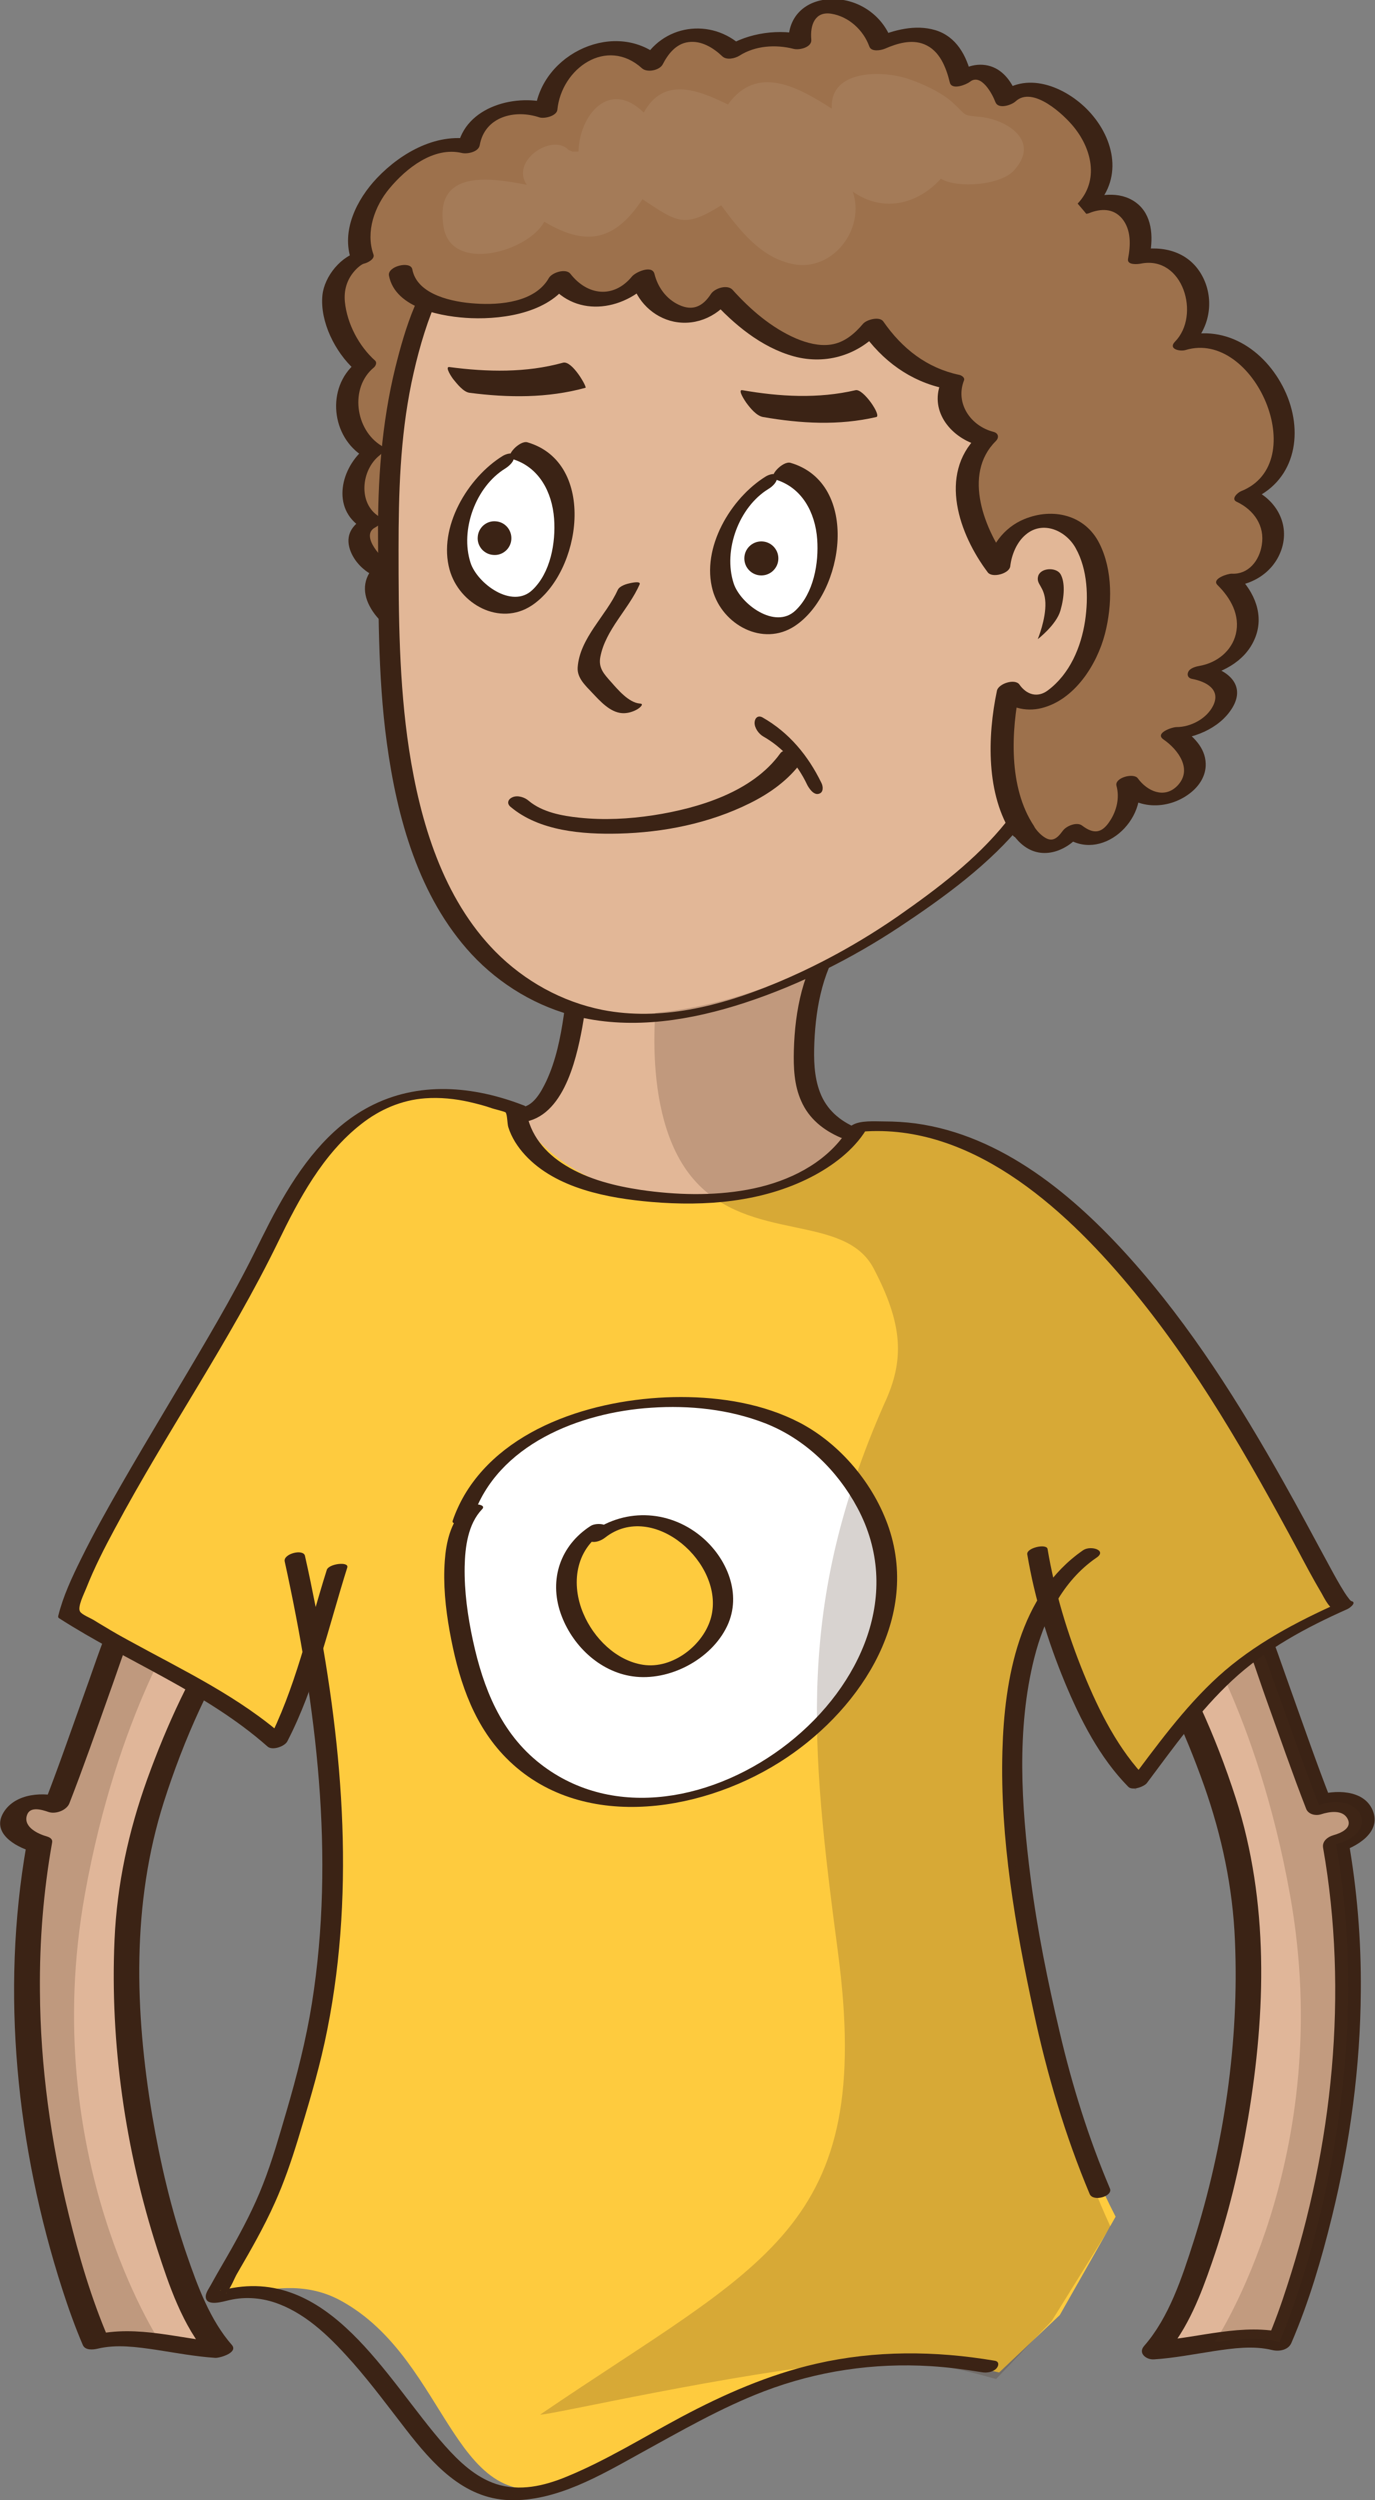 <?xml version="1.0" encoding="utf-8"?>
<!-- Generator: Adobe Illustrator 19.0.1, SVG Export Plug-In . SVG Version: 6.00 Build 0)  -->
<svg version="1.1" id="Ebene_1" xmlns="http://www.w3.org/2000/svg" xmlns:xlink="http://www.w3.org/1999/xlink" x="0px" y="0px"
	 viewBox="0 0 630.3 1145.7" style="enable-background:new 0 0 630.3 1145.7;" xml:space="preserve">
<rect x="0" y="0" width="630.3" height="1145.7" fill="#808080" stroke="none"/>
<style type="text/css">
	.st0{fill:#E0B699;}
	.st1{fill:#3B2315;}
	.st2{opacity:0.2;}
	.st3{fill:#4C2F1A;}
	.st4{fill:#FECB3E;}
	.st5{fill:#E2B797;}
	.st6{fill:none;stroke:#3B2315;stroke-width:3.218;stroke-miterlimit:10;}
	.st7{fill:#FFFFFF;}
	.st8{fill:#9D714C;}
	.st9{fill:#A47B58;}
</style>
<g>
	<g>
		<g>
			<path class="st0" d="M569.8,734.3c6.7,13.2,24.7,67.2,34.8,92.9c19-6.7,29.1,12.3,7.8,17.9c19.1,107.1-16.1,205.4-25.9,228.1
				c-16.8-4.5-38.1,2.8-57,3.9c25.6-28.7,54.5-147.7,38.1-226.1c-7.5-35.7-27.1-80-45.1-107C536.2,740.4,569.8,734.3,569.8,734.3z"
				/>
		</g>
		<g>
			<g>
				<path class="st1" d="M564.5,736.9c6.5,13.1,10.9,27.6,15.8,41.4c6.1,16.9,11.9,33.8,18.4,50.5c1,2.7,4.4,3.4,6.9,2.6
					c3.7-1.2,10-2.3,12.2,2.2c2.1,4.3-3.4,6.5-6.6,7.4c-2.5,0.7-5.2,2.7-4.7,5.7c11.7,66.6,4.4,136.8-16.5,200.9
					c-2.7,8.4-5.7,16.8-9.2,24.9c3-1.1,6-2.2,8.9-3.3c-20-4.9-39.9,2.2-59.9,3.5c1.5,2.1,2.9,4.1,4.4,6.2
					c10.3-11.7,16.3-27.4,21.3-41.9c7.5-21.5,12.8-43.8,16.6-66.2c8.2-48.7,9.6-99.2-5.6-146.7c-9.3-28.9-22.1-57.5-38.9-82.8
					c-1.4,2.2-2.8,4.5-4.2,6.7c15.6-4,31.5-6.8,47.4-9.7c2.4-0.4,5.4-3,4.7-5.7c-0.8-3-4.6-3-6.9-2.6c-15.8,2.9-31.8,5.7-47.4,9.7
					c-2.7,0.7-6.3,3.7-4.2,6.7c14.8,22.2,26.1,46.9,35,72c8.1,23,13.1,46.5,14.1,70.9c2,46.2-5,94-19,138
					c-5.2,16.2-11.2,34.7-22.6,47.7c-3,3.4,1,6.4,4.4,6.2c9.3-0.6,18.4-2.4,27.6-3.8c8.7-1.3,17.9-2.6,26.6-0.5
					c3.1,0.8,7.5,0.1,8.9-3.3c8-18.6,13.8-38.3,18.6-57.9c8.3-33.8,13-68.6,13.2-103.4c0.2-23.2-1.7-46.3-5.7-69.1
					c-1.6,1.9-3.1,3.8-4.7,5.7c8.1-2.3,20.2-9.1,15.8-19.4c-4.1-9.6-17.5-9.4-25.8-6.7c2.3,0.9,4.6,1.7,6.9,2.6
					c-6.7-17.1-12.7-34.5-18.9-51.8c-5.1-14.1-9.7-28.7-16.4-42.2C572.8,726.9,561.7,731.3,564.5,736.9z"/>
			</g>
		</g>
	</g>
	<g class="st2">
		<path class="st3" d="M591.3,868.1c-15-83.6-46-128.7-46-128.7l6.4-1.7c9.9-1.9,18.1-3.4,18.1-3.4c6.7,13.2,24.7,67.2,34.8,92.9
			c19-6.7,29.1,12.3,7.8,17.9c19.1,107.1-16.1,205.4-25.9,228.1c-8.3-2.2-17.7-1.6-27.4-0.2l-2.1,0
			C557.1,1072.9,613,988.5,591.3,868.1z"/>
	</g>
	<g>
		<g>
			<path class="st0" d="M60.4,734.3c-6.7,13.2-24.7,67.2-34.8,92.9c-19-6.7-29.1,12.3-7.8,17.9c-19.1,107.1,16.1,205.4,25.9,228.1
				c16.8-4.5,38.1,2.8,57,3.9c-25.6-28.7-54.5-147.7-38.1-226.1c7.5-35.7,27.1-80,45.1-107C94.1,740.4,60.4,734.3,60.4,734.3z"/>
		</g>
		<g>
			<g>
				<path class="st1" d="M55,734c-6.7,13.4-11.2,28-16.3,42c-6.2,17.3-12.2,34.7-18.9,51.8c3.1-1.3,6.2-2.7,9.4-4
					c-8.9-2.9-22.2-2.2-27.6,6.8c-5.6,9.3,5.3,15.6,12.8,17.8c-0.8-0.9-1.5-1.8-2.3-2.7c-11.8,67.4-4.5,138.2,16.4,203.2
					c2.8,8.7,5.9,17.4,9.5,25.8c1.1,2.4,4.6,2.1,6.7,1.6c8.7-2.1,18-0.8,26.8,0.5c9.1,1.4,18.1,3.1,27.2,3.7
					c2.1,0.1,10.6-2.4,7.6-5.9c-10-11.4-15.7-26.9-20.6-41.1c-7.2-20.8-12.2-42.3-15.9-63.9c-8-47.8-9.5-97.2,5.3-143.8
					c9.1-28.5,21.6-56.7,38.2-81.6c1.2-1.7-0.3-3.2-1.9-3.6c-15.6-4-31.5-6.8-47.4-9.7c-2.7-0.5-6.2,0.1-8.2,2.2
					c-1.6,1.7-1.4,4,1.2,4.5c15.8,2.9,31.8,5.7,47.4,9.7c-0.6-1.2-1.3-2.4-1.9-3.6c-14.7,22.1-26,46.7-35,71.6
					c-8.6,23.9-13.9,48.3-15,73.7c-2.1,47.4,5,96.3,19.5,141.4c5.4,16.7,11.7,35.5,23.5,49c2.5-2,5.1-3.9,7.6-5.9
					c-20-1.4-40-8.4-60.1-3.5c2.2,0.5,4.4,1.1,6.7,1.6c-7.8-18.2-13.5-37.5-18.2-56.8c-8.2-33.5-13-68-13.2-102.5
					c-0.2-22.8,1.6-45.5,5.6-68c0.3-1.5-1-2.3-2.3-2.7c-3.9-1.1-10.9-4.2-9.3-9.6c1.3-4.5,6.9-2.7,10.1-1.6c3.2,1,8.1-0.8,9.4-4
					c6.5-16.7,12.4-33.6,18.4-50.5c5-13.8,9.4-28.3,16-41.5C68.5,729.3,56.8,730.3,55,734z"/>
			</g>
		</g>
	</g>
	<g class="st2">
		<path class="st1" d="M38.9,868.1c15-83.6,46-128.7,46-128.7l-6.4-1.7c-9.9-1.9-18.1-3.4-18.1-3.4c-6.7,13.2-24.7,67.2-34.8,92.9
			c-19-6.7-29.1,12.3-7.8,17.9c-19.1,107.1,16.1,205.4,25.9,228.1c8.3-2.2,17.7-1.6,27.4-0.2l2.1,0
			C73.2,1072.9,17.3,988.5,38.9,868.1z"/>
	</g>
	<g>
		<path class="st4" d="M236.2,509.7c-72.3-26.5-94.2,19.8-113.9,60.5C99,619,38.2,712.4,31.1,739.4c42.8,22.2,63.5,37,96.1,56.6
			c10.5-19.8,9.8-24.1,16.8-46.2l0.4,23.5c7.1,46.6,17.4,106.2-7,187.6c-11.6,39.6-13.3,45.9-34.3,82c-15.1,25.6,20-6.3,52.6,11.1
			c51.7,27.7,51.5,105.8,106.2,82.5c50-20.9,101.3-71.8,196.1-49.3l27.8-26.3l25.6-45.1c-28.6-55.7-35.4-102.6-43.6-151.5
			c-5.8-44.2-11.6-123.3,31.4-152.4L477,727.2c11.6,27.9,22.1,67.5,44.2,89.6c31.4-41.9,44.3-59.1,94.3-81.2
			c-15.2-8.2-88.5-208.4-201.4-217.7L236.2,509.7z"/>
	</g>
	<g>
		<path class="st5" d="M237.8,511c25.6,0,32.6-74.5,24.4-118.7c0,0,21.4,18.3,43.6,29.8c22.3,11.5,74.1,13,74.1,13
			c-7.7,9.6-12.7,25.2-10.3,54.6c1.6,19.4,15.1,24.9,19.4,29.4c0,0-25,37.6-83.9,30.4C254.4,543.4,237.8,511,237.8,511z"/>
	</g>
	<g>
		<g>
			<path class="st1" d="M379.3,429.4c-11.3,14.6-14.9,33.9-15.4,51.9c-0.2,7.8,0.1,16,3.4,23.3c3.5,8,10.1,13.3,18,16.7
				c2,0.8,4.9,0.3,6.6-0.9c1.1-0.7,3-2.6,0.8-3.5c-7.7-3.2-13.8-8.4-16.8-16.3c-2.8-7.3-2.9-15.3-2.6-22.9
				c0.7-16.7,4.1-34.5,14.6-48.1c1.4-1.8-1.2-2.5-2.5-2.6C383.4,426.8,380.6,427.7,379.3,429.4L379.3,429.4z"/>
		</g>
	</g>
	<g>
		<g>
			<path class="st1" d="M257.6,393.6c4.2,23.5,4.3,48.3,0.8,71.9c-1.5,10.2-3.6,20.6-8,30c-2.4,5-6.1,11.9-12.2,12
				c-5.3,0.1-7.1,7.1-0.8,6.9c20.3-0.5,26.6-27.9,29.5-43.5c4.7-26,4.7-53.8,0-79.8C266.1,386.7,256.8,389.1,257.6,393.6
				L257.6,393.6z"/>
		</g>
	</g>
	<g>
		<g>
			<path class="st1" d="M496.5,710.4c-29.3,20.2-36.1,58.9-37,92.1c-1.1,40.2,5.9,80.2,14.3,119.3c6.1,28.6,14.4,56.7,25.7,83.6
				c1.6,3.8,10.8,1,9.3-2.5c-9.8-23.1-17.3-47.1-23-71.5c-5.5-23.3-10.4-47.3-13.4-71.1c-4.2-33-6.5-67.9,1.7-100.5
				c4.5-17.8,12.9-35.2,28.4-45.9C507.8,710.5,500,708,496.5,710.4L496.5,710.4z"/>
		</g>
	</g>
	<g>
		<g>
			<path class="st1" d="M130.5,715.5c14.5,66.2,23.2,134.9,12.5,202.4c-2.7,16.9-6.9,33.3-11.7,49.7c-3.3,11.2-6.5,22.6-10.8,33.5
				c-4,10.3-9.1,20-14.5,29.6c-3.1,5.5-6.3,10.8-9.3,16.3c-0.8,1.5-2.4,3.6-2.4,5.4c0.1,4.9,8.2,2.2,11,1.6c7.4-1.7,15.2-1,22.5,1.8
				c13.8,5.3,24.5,16.3,34.1,27.1c8.5,9.7,16.2,20.1,24.1,30.3c12.1,15.6,26.3,31.8,47.5,32.5c21.4,0.7,41.8-11.4,59.9-21.4
				c18.6-10.2,37-20.9,56.9-28.5c24.4-9.3,50.3-13.1,76.3-11.5c7.9,0.5,15.8,1.5,23.6,2.8c2.1,0.4,5.1-0.1,6.6-1.8
				c1.2-1.4,1.2-3.2-0.9-3.5c-27.2-4.6-54.8-4.8-81.8,1.4c-21.8,5-42.3,14-62,24.5c-17.4,9.3-34.2,19.8-52.5,27.3
				c-10.2,4.2-21.4,6.8-32.2,3.3c-9.4-3.1-16.9-10.2-23.4-17.5c-26.9-30.3-53.3-83.6-101.8-71.4c-0.4,0.1-1,0.1-1.4,0.3
				c0.9-0.5,0.4,0.2,0.1,0c-0.2-0.1,3.6,1,2.9,1.2c0,0-0.1-0.4,0.2-0.7c1.9-1.8,3.4-6.2,4.8-8.5c6.1-10.5,12.2-21.1,17.2-32.3
				c4.2-9.3,7.5-19,10.5-28.7c4.5-14.8,9-29.6,12.3-44.7c14.3-65.6,8.7-133.8-4-199.1c-1.6-8-3.2-16-5-23.9
				C139.1,709.6,129.8,712,130.5,715.5L130.5,715.5z"/>
		</g>
	</g>
	<g>
		<g>
			<path class="st1" d="M149.8,719.4c-8.4,26.6-14.5,54.8-27.5,79.7c3-0.8,6-1.6,9-2.4c-21.6-19.2-47.1-31.1-72.2-44.9
				c-3.7-2-7.4-4.1-11-6.3c-1.8-1.1-3.6-2.1-5.3-3.2c-1.5-0.9-5.3-2.4-6.1-3.8c-1.3-2,1.8-8.1,2.8-10.6c3.7-9.4,8.3-18.4,13.1-27.3
				c23.8-44.5,52.8-86.1,74.9-131.5c9.5-19.6,20.5-40.3,38.1-54c8.5-6.7,18.5-11,29.3-11.8c6.8-0.5,13.7,0.2,20.3,1.7
				c3.5,0.8,7,1.7,10.4,2.9c0.8,0.3,5.9,1.5,6.2,1.9c0.8,1.2,0.7,5.1,1.2,6.7c1.5,4.8,4.3,9.1,7.7,12.8c14.2,15.4,38.1,19.8,58,21.5
				c24.7,2.1,50.7,0.1,73.1-11.4c9.7-5,19.4-12.2,25.2-21.6c0.4-0.6,0.8-1.2,1.1-1.9c-1.8,1-3.6,1.9-5.4,2.9
				c51-5.4,94.4,34,124.7,70.2c30.9,37,54.8,79.1,77.6,121.5c3.5,6.6,7,13.2,10.8,19.6c1.5,2.6,3.7,7.6,7.2,8
				c0.4-1.3,0.8-2.6,1.2-3.8c-19.9,8.9-39.4,19.1-55.7,33.9c-15.8,14.4-28.4,32-41.2,49c2.9-0.6,5.8-1.2,8.6-1.8
				c-13.2-13.5-22-31.1-29.1-48.4c-7.5-18.4-13.3-37.6-16.6-57.2c-0.5-2.6-9.8-0.5-9.3,2.5c3.4,20.1,9.4,39.8,17.2,58.6
				c7.1,17.1,16,34.6,29.1,47.9c1.8,1.9,7.3,0,8.6-1.8c12.2-16.3,24.2-33.2,39.2-47.1c15.3-14.2,33.7-24.1,52.6-32.5
				c1.5-0.7,4.9-3.5,1.2-3.8c1.1,0.1,0.6,0.4-0.3-0.8c-0.8-1-1.5-2-2.2-3.1c-2.4-3.8-4.6-7.8-6.7-11.7c-7.1-13-14-26.1-21.3-39
				c-20.2-35.9-42.4-71.2-69.9-102c-25.9-29-59-56.8-98.8-62.2c-4.7-0.6-9.5-0.9-14.2-0.9c-4.4,0-11.1-0.6-14.9,1.8
				c-2.6,1.6-3,3.9-5.1,6.5c-10.5,13-26.8,20.1-42.9,23c-16,2.9-32.6,2.4-48.6,0.1c-11.9-1.8-24.2-4.8-34.6-11.2
				c-9.5-5.8-16.3-14-18.1-25.1c-0.1-0.5-0.1-1.1-0.1-1.6c-0.2-0.4-0.5-0.7-0.9-0.8c-23.1-9-48.5-11.3-71,0.6
				c-18.8,9.9-31.7,27.7-41.8,45.9c-5.2,9.3-9.6,18.9-14.5,28.3c-5.5,10.6-11.4,21-17.4,31.3c-13.1,22.5-26.7,44.7-39.7,67.3
				c-6.5,11.3-12.9,22.7-18.7,34.5c-4.1,8.3-8.2,17-10.4,26c-0.1,0.4,0,0.8,0.3,1c31.6,20.3,67.3,33.8,95.7,58.9
				c2.2,1.9,7.8-0.1,9-2.4c12.9-24.9,19.1-53.1,27.5-79.7C160,715.4,150.7,716.6,149.8,719.4L149.8,719.4z"/>
		</g>
	</g>
	<g>
		<path class="st6" d="M552,395.4"/>
	</g>
	<g>
		<g>
			<g>
				<path class="st7" d="M212,696.1c18.5-57,121.7-69.3,163.3-33.9c75.5,66.2,0,158.6-78.6,163.3c-32.3,1.5-60.1-12.3-75.5-43.1
					c-9.2-20-21.6-73.9-4.6-90.9"/>
			</g>
			<g>
				<g>
					<path class="st1" d="M216.7,695.5c11.2-33.6,49.2-48.3,81.8-50.4c17.6-1.2,35.7,0.7,52.2,7.1c18.2,7.1,33.1,21.5,42.3,38.7
						c42.1,78.3-77.7,170.1-145.3,117.4c-18.1-14.1-26.2-34.8-30.9-56.5c-2.4-11.1-4-22.5-3.8-33.9c0.2-9,1.5-19.5,8-26.3
						c1.6-1.6-1.3-2.2-2.4-2.2c-2.1-0.1-4.7,0.9-6.2,2.4c-5.9,6.2-7.9,15-8.5,23.3c-0.8,10.8,0.3,21.7,2.2,32.3
						c3.7,20.5,9.9,41,24.4,56.6c33.2,35.6,89.3,27.2,126.8,3.6c35.2-22.1,64.6-64.3,50.2-107.3c-6.8-20.1-22.2-38.6-41-48.4
						c-16.6-8.6-35.9-11.7-54.4-11.7c-35.7,0-79.9,12.2-99.2,44.9c-2.2,3.8-4,7.7-5.4,11.8C206.6,699.4,215.7,698.2,216.7,695.5
						L216.7,695.5z"/>
				</g>
			</g>
		</g>
		<g>
			<g>
				<path class="st4" d="M273.7,703.8c32.3-26.2,81.6,26.2,44.7,53.9c-38.5,30.8-81.6-33.9-44.7-57"/>
			</g>
			<g>
				<g>
					<path class="st1" d="M277.4,704.6c22-17.2,54.9,11.9,48.6,36.4c-3.3,12.8-17.7,24-31.2,21.9c-12.4-1.9-22.7-12.3-27.4-23.5
						c-5.7-13.4-3.7-29,9.1-37.3c5.3-3.4-2.8-4.8-5.8-2.8c-13.8,8.9-19.1,24.4-13.7,40c5,14.4,17.6,26.7,33,28.9
						c16.7,2.4,36-7.7,43.3-23c7-14.7-0.1-31.4-12-41.2c-15.1-12.4-35.9-13-51.4-0.9c-1.7,1.3-0.8,2.8,0.9,3.3
						C272.9,707.1,275.8,705.9,277.4,704.6L277.4,704.6z"/>
				</g>
			</g>
		</g>
	</g>
	<g class="st2">
		<g>
			<path class="st1" d="M400.5,581.3c-13.5-25.7-56.9-11.5-82.4-40.7c-26.2-30-16.3-90.2-16.3-90.2c-0.8-1,31-2.4,46.7-8.6
				c12.7-4.9,30.6-9.6,30.6-9.6s-11.1,25.5-7.3,55c4.9,38.2,23.7,28.8,23.7,28.8c136.3,2.8,208.5,214.2,220.6,220.6
				c-50,22.1-64.2,41.7-95.6,83.6c-20.5-20.5-31-56-41.7-83.3c-21.2,36.5-16.6,95.2-11.8,131c8.1,48.9,19.5,103.5,42,152.4
				l-26.9,43.3l-25.5,26.6c-2.1-0.4-34.7-11-62.7-8.3c-59.2,5.6-142.1,25-146.3,24.6c102.6-69.9,153.4-84.6,136.5-212
				c-12.6-95.3-19.1-159.5,21.2-251.1C414.8,623.2,413.9,606.9,400.5,581.3z"/>
		</g>
	</g>
	<g>
		<g>
			<g>
				<path class="st8" d="M294.8,135.7c10.8,6.2,28.4,26.9,38.9,9.9c17.3,19.5,46.2,37.7,65.8,13.8c8.7,12.8,20.1,21.4,34.9,24.2
					c-4.7,10.8,3.7,22.5,14.9,24.9c-21.8,20.7,5.2,56.4,5.2,56.4s13.5-23.4,35.9-21.4c22.3,2,15.1,40.9,9.2,63
					c-9.1,28.9-36.1,7.9-36.1,7.9s-3,44.1,2.1,59.1c5.1,15,17.3,20,26,7.3c15.1,12.2,28.9-9.6,24.9-22.2c13.9,20.3,48.3-4,20.5-22.5
					c20.3,0.5,37.9-24,12.1-28.2c21.8-3.5,31.2-25.2,13.3-42.1c21,1.8,30.5-28.7,8.2-38.6c38.3-14.5,8.3-81.5-28.3-69.8
					c14.7-14.2,4.4-45.1-20.5-39.6c4.1-19.3-7.8-30.2-25.1-22.7c26.7-24.2-18.2-67.1-35.8-49.8c-3.2-9.1-12-17-20.9-8.9
					c-4.9-22.2-20.6-23.7-36.8-16.5c-6.9-20.6-39.7-24.4-36.9-0.5c0,0-17.6-4.7-31.1,4.3c-12.1-12.1-29.3-9.5-36.7,5.6
					c-17.9-16.9-46.7-2.1-48.6,21.6c-12.8-4.6-33.2-0.1-35.5,16.3c-20.1-5.4-42.9,17.1-47.5,29.5c-4.6,12.4-1.2,21.4-1.2,21.4
					s-7.3,1.2-12,11.8c-4.7,10.6,3.9,29.6,13.1,37.6c-13.3,10.3-9.1,32.4,3.7,39.5c-9.6,7.1-13.7,25.3-1,32.5
					c-10.7,4.8-2.2,18.5,5.4,21.8c-7.6,7.9,0.6,19.7,7.8,24.4c6.6,4.8,13.1,3.3,20.4,5.5c30.2-6.6,37.8-37.4,35.8-66.1
					c-1.5-29.5-8.6-62-36.8-77.6"/>
			</g>
			<g>
				<g>
					<path class="st1" d="M290.8,138.3c8.1,4.8,14.7,12.2,23.6,15.5c9.3,3.5,18.6,0.2,24-8c-3.2,0.6-6.3,1.2-9.5,1.8
						c9.7,10.8,21.9,21,36.2,24.8c14.4,3.9,28.9-0.8,38.5-12.1c-2.9,0.3-5.9,0.7-8.8,1c8.9,12.8,21.2,21.9,36.6,25.1
						c-0.7-0.8-1.4-1.6-2-2.4c-4.9,12.7,5,24.3,17,27.3c-0.4-1.3-0.7-2.6-1.1-4c-16.9,16.8-7.9,42.8,4.7,59.4c2,2.6,8.1,0.6,9.5-1.8
						c3.5-6.1,8.9-11.6,14.9-15.2c9.4-5.6,20.9-4.8,24.5,6.6c3.5,10.7,1.5,23.2-0.5,34c-1.4,7.7-3,26.5-12.9,28
						c-3.8,0.6-8.1-1.2-11.4-2.9c-1.5-0.7-2.9-1.6-4.4-2.5c-0.4-0.3-2.8-2-1.4-0.9c-2.3-1.7-9.5-1.2-9.8,2.6
						c-1.1,15.7-1.6,31.7-0.1,47.4c0.9,9.4,3.1,20,11.3,25.9c9.4,6.7,20.8,1.2,26.8-7.1c-2.9,0.8-5.9,1.6-8.8,2.4
						c16.9,12.8,39.1-7.5,34-26.2c-3.3,1.1-6.5,2.3-9.8,3.4c7.9,10.9,23.4,11,33.6,3.1c4.3-3.3,7.4-8.1,7.2-13.6
						c-0.2-7.4-5.9-12.7-11.6-16.6c-2,1.9-4,3.8-5.9,5.7c11.1,0,23.9-4.9,29.8-14.8c6.3-10.6-2.7-17.6-12.7-19.4c-1.2,2-2.5,4-3.7,6
						c10.8-2,21.9-7.2,26.5-17.9c4.7-10.7,0-21.7-7.9-29.4c-2.2,1.7-4.4,3.4-6.6,5.2c11.6,0.7,22.9-5.5,26.8-16.8
						c3.9-11.5-2.1-22.5-12.7-27.5c-0.6,1.6-1.3,3.3-1.9,4.9c20.5-8.1,25-29.9,16.8-48.9c-8.2-18.8-26.9-32.4-47.9-26.1
						c1.6,1.3,3.3,2.6,4.9,3.8c8-8.2,10-20.6,4.9-30.9c-5.9-11.8-18.1-15-30.3-12.6c2,0.7,3.9,1.5,5.9,2.2c1.6-8.4,1.1-18.5-6.4-24
						c-7.6-5.6-17.8-3.7-25.9-0.4c2.1,1.1,4.1,2.2,6.2,3.4c14-13.1,10.2-32.1-2-45c-10.5-11.1-29.1-18.9-42-6.8
						c3.1-0.1,6.1-0.2,9.2-0.3c-2.2-5.7-5.9-11.3-12-13.3c-6.6-2.1-13,0.5-18.1,4.7c3.1-0.1,6.1-0.2,9.2-0.3
						c-2.2-9.3-6.9-18.1-16.6-21c-9.1-2.7-18.9-0.1-27.3,3.5c2.4,0.3,4.8,0.7,7.2,1c-4-11.2-15-18.8-26.9-18.7
						c-12.5,0-21.3,8.3-20.1,20.9c2.7-1.4,5.4-2.9,8.1-4.3c-12.4-3.2-26.5-1.3-37.3,5.5c2.6-0.1,5.3-0.2,7.9-0.3
						c-14.3-13.5-37-10.3-46.2,7.4c3.2-0.6,6.3-1.2,9.5-1.8c-20.8-18.8-55.7-2.7-58.4,24.3c2.7-1.2,5.4-2.3,8.2-3.5
						c-16.2-5.4-40.4,0.8-43.7,19.9c2.7-1.2,5.4-2.3,8.2-3.5c-16.8-4-33.8,5.5-45.1,17.4c-9.2,9.7-16.6,24.2-11.7,37.8
						c1.4-1.4,2.9-2.8,4.3-4.2c-8.9,1.7-16.7,11.4-17.6,20.1c-1.2,12.2,5.9,26.1,14.7,34.1c0.2-1,0.4-2.1,0.6-3.1
						c-13.7,11.4-11.3,34.1,3.8,43.1c0.3-1.4,0.5-2.9,0.8-4.3c-11.5,9-16.1,28-1.8,36.8c0.6-1.6,1.3-3.3,1.9-4.9
						c-5.5,2.8-9.3,7.2-7.7,13.7c1.4,5.6,6,10.6,11.1,13c0-1.2-0.1-2.4-0.1-3.6c-5.4,6.3-4.7,13.4-0.2,20.1c4.7,7,12,11,20.2,12.2
						c3.9,0.6,8.6,2.1,12.4,1.6c3.9-0.5,8-2.1,11.6-3.8c6.6-3.1,12.4-7.6,16.9-13.4c9.2-11.7,12.3-27.2,12.6-41.8
						c0.3-15.9-1.3-32.5-5.9-47.7c-5.4-17.8-15.8-33.3-32.2-42.6c-3.1-1.8-12.4,2.7-8,5.2c26.3,14.9,33.8,45.5,35.6,73.6
						c1.5,24.9-2.4,58-31.3,64.7c1.3,0,2.5-0.1,3.8-0.1c-7.7-2-15.4-1.3-21.8-6.9c-4.9-4.3-10.6-12.9-5.4-19c1-1.1,1.6-2.8-0.1-3.6
						c-3.8-1.9-14.5-13.1-7.3-16.9c1.7-0.9,4.7-3.2,1.9-4.9c-9.9-6-8.4-21.5,0.2-28.2c1.4-1.1,3-3,0.8-4.3
						c-12.1-7.3-14.7-26.7-3.5-35.9c0.8-0.7,1.5-2.2,0.6-3.1c-7.5-6.7-12.9-17-13.9-27c-0.5-5.3,0.9-10.1,4.4-14.1
						c1.5-1.7,3.4-3.2,4.4-3.4c1.5-0.3,5.1-2.1,4.3-4.2c-3.7-10.4,0.6-22.2,7.3-30.2c7.7-9.3,20.3-19.3,33.2-16.3
						c2.4,0.6,7.6-0.4,8.2-3.5c2.3-13.2,16.1-16.6,27.4-12.8c2.2,0.7,7.9-0.6,8.2-3.5c1.9-19,22.6-33.6,38.8-19c2.3,2.1,8,1,9.5-1.8
						c2.4-4.7,6.1-9.5,11.8-10.2c5.9-0.8,11.4,2.6,15.5,6.5c2,1.9,5.8,1,7.9-0.3c7.2-4.6,16.6-5.2,24.8-3.1c2.6,0.7,8.5-0.7,8.1-4.3
						c-0.6-6.7,1.7-13,9.2-11.8c8,1.3,14.7,7.5,17.4,15c0.9,2.6,5.3,1.8,7.2,1c5.5-2.4,12.1-4.4,18-2c7.1,2.9,10,10.6,11.7,17.5
						c0.9,3.7,7.5,1,9.2-0.3c5.1-4.1,10.3,5.5,11.7,9.3c1.3,3.4,7.3,1.4,9.2-0.3c7.9-7.4,22.3,6.1,26.9,11.9
						c8.6,10.7,11.5,25.6,0.6,35.9c-4.2,3.9,4,4.3,6.2,3.4c5.4-2.2,11.1-2.3,15.1,2.4c4.3,5.1,4,12.3,2.8,18.5
						c-0.6,3,4.4,2.5,5.9,2.2c19.3-3.8,27.5,23.7,15.6,35.8c-3.3,3.4,2.4,4.6,4.9,3.8c31.5-9.5,58.1,51.7,25.4,64.7
						c-1.5,0.6-4.9,3.6-1.9,4.9c7.8,3.7,12.9,11,11.4,19.8c-1.1,7.1-6.1,13.5-13.7,13.1c-1.7-0.1-9.5,2.3-6.6,5.2
						c6,5.9,10.5,13.8,8.4,22.5c-1.9,7.8-8.7,13.1-16.4,14.5c-1.7,0.3-4.6,1-5.4,2.8c-0.7,1.5,0,2.9,1.7,3.2
						c6.4,1.2,13.4,4.8,9.7,12.3c-3,6-10.3,9.8-16.8,9.8c-2.1,0-10.2,2.8-5.9,5.7c6.8,4.7,13.5,13.9,6.2,21.3
						c-5.9,5.9-13.7,2.4-18-3.5c-1.9-2.7-10.8-0.3-9.8,3.4c1.5,5.5,0.1,11.4-3,16.1c-3.7,5.7-7.4,6.2-12.8,2.1
						c-2.4-1.8-7.2,0.2-8.8,2.4c-2.9,4-5.3,5.6-9.5,2.2c-3.6-2.9-5.8-7.4-7.1-11.7c-2.1-6.9-2.3-14.5-2.5-21.7
						c-0.4-11.8,0-23.7,0.8-35.6c-3.3,0.9-6.5,1.8-9.8,2.6c6.3,4.9,14.2,8.4,22.3,8.4c6.2,0,12.5-2.2,16.9-6.7
						c5.2-5.3,7-12.5,8.6-19.5c3.2-13.7,6.6-30,2.6-43.9c-4-14.2-18.1-16.7-30.9-12.9c-11.7,3.4-22.3,12.3-28.5,22.8
						c3.2-0.6,6.3-1.2,9.5-1.8c-10.7-14.2-20.6-38.6-5.8-53.3c1.5-1.5,1.1-3.4-1.1-4c-10-2.6-16.8-12.5-12.9-22.6
						c0.5-1.2-1.1-2.2-2-2.4c-14.3-3-25.1-11.6-33.3-23.4c-1.7-2.4-7.3-0.7-8.8,1c-8.2,9.5-18,11.3-29.4,6.4
						c-10.8-4.6-19.8-12.6-27.6-21.2c-2.3-2.5-7.9-0.6-9.5,1.8c-1.7,2.6-2.8,4.1-5.9,3.4c-3.2-0.7-6.1-2.7-8.8-4.5
						c-5.3-3.5-10-7.9-15.4-11.1C295.7,131.3,286.5,135.7,290.8,138.3L290.8,138.3z"/>
				</g>
			</g>
		</g>
		<g>
			<path class="st5" d="M192.1,143.9c0,0-23.8,103.3-7.4,198.5c14.8,85.6,51.2,123.1,98.3,122.7c79.8-0.6,143.1-52.3,176.4-82.7
				c34.2-31.2,127-71.8,65.2-233.5c-16.9-44.2-73.9-97.1-131.2-100.8c-50.7-3.3-117.8,27.4-160.9,51.7
				C208.9,113.1,192.1,143.9,192.1,143.9z"/>
		</g>
		<g>
			<path class="st7" d="M351.7,221.2c-19.7,11.6-32.5,49.3-7.9,62.4c33.9,19.1,52-57.7,15.1-67.8"/>
		</g>
		<g>
			<path class="st7" d="M231.1,211.7c-19.7,11.6-32.5,49.4-7.9,62.4c33.9,19.1,52-57.7,15.1-67.8"/>
		</g>
		<g>
			<circle class="st1" cx="349" cy="255.9" r="7.8"/>
		</g>
		<g>
			<path class="st1" d="M234.4,247.2c-0.3,4.3-4.1,7.5-8.3,7.1c-4.3-0.3-7.5-4.1-7.1-8.3c0.3-4.3,4.1-7.5,8.3-7.1
				C231.5,239.2,234.7,242.9,234.4,247.2z"/>
		</g>
		<g>
			<path class="st1" d="M352.2,224.1c-13.5,8.3-20.8,28.1-15.9,43.2c3.1,9.5,19,21.3,28.3,12.5c8.4-7.9,10.8-21.8,10-32.7
				c-0.9-12.3-7-23.8-19.3-27.4c-3.6-1.1,3.6-8.7,7.1-7.6c32,9.4,24.8,59.7,1.9,74.8c-14.6,9.6-33.2-0.6-37.6-16.4
				c-5.4-19.4,8.3-42.3,24.4-52.2c1.2-0.7,4.6-2.1,5,0.2C356.6,220.8,353.9,223.1,352.2,224.1L352.2,224.1z"/>
		</g>
		<g>
			<path class="st1" d="M231.6,214.7c-13.5,8.3-20.8,28.1-15.9,43.2c3.1,9.5,19,21.3,28.3,12.5c8.4-7.9,10.8-21.8,10-32.7
				c-0.9-12.3-7-23.8-19.3-27.4c-3.6-1.1,3.6-8.7,7.1-7.6c32,9.4,24.8,59.7,1.9,74.8c-14.6,9.6-33.2-0.6-37.6-16.4
				c-5.4-19.4,8.3-42.3,24.4-52.2c1.2-0.7,4.6-2.1,5,0.2C236,211.4,233.3,213.6,231.6,214.7L231.6,214.7z"/>
		</g>
		<g>
			<g>
				<g>
					<path class="st1" d="M234,369.7c13.2,11.2,33.1,12.7,49.6,12.3c20.6-0.5,41.6-4.7,60.1-13.9c9.1-4.5,17.7-10.6,23.7-18.9
						c2.8-3.9-7.3-7.4-9.7-4c-12.8,17.8-37.6,25.2-58.2,28.4c-11.2,1.7-22.7,2.3-34,1.1c-7.8-0.8-16.9-2.5-23.1-7.7
						c-1.8-1.6-5-2.7-7.4-1.7C233,366.1,232.1,368.1,234,369.7L234,369.7z"/>
				</g>
			</g>
			<g>
				<g>
					<path class="st1" d="M376.5,358.7c-6.1-12.5-14.8-23-26.9-29.9c-2.1-1.2-3.6,0.2-3.7,2.3c-0.1,2.5,2,5.3,4,6.4
						c8.9,5.1,15.6,12.7,20,21.9c0.8,1.7,3,5,5.3,4.4C377.6,363.3,377.4,360.4,376.5,358.7L376.5,358.7z"/>
				</g>
			</g>
		</g>
		<g>
			<g>
				<path class="st1" d="M349.8,191.1c17.2,3,34.8,4,51.9,0c2.5-0.6-6-13.1-9.5-12.3c-17.1,4-34.8,3-51.9,0
					c-2.5-0.4,1.6,5.5,1.9,5.9C343.9,187,346.8,190.6,349.8,191.1L349.8,191.1z"/>
			</g>
		</g>
		<g>
			<g>
				<path class="st1" d="M215.2,180c17.8,2.3,35.8,2.5,53.2-2.3c0.8-0.2-6.1-12.6-10.3-11.5c-16.9,4.7-34.8,4.3-52.1,2
					c-2.4-0.3,1.5,5.3,1.8,5.6C209.5,175.9,212.4,179.6,215.2,180L215.2,180z"/>
			</g>
		</g>
		<g>
			<g>
				<path class="st1" d="M283.2,270.3c-5.3,11.8-17.5,22.1-18.4,35.6c-0.3,4.8,3.6,8.3,6.7,11.6c3.5,3.7,8.1,8.9,13.6,9.3
					c2.4,0.2,5.1-0.6,7.1-1.8c0.7-0.4,3.5-2.5,1.1-2.6c-5.1-0.4-10.1-6.4-13.2-9.9c-3.2-3.6-5.9-6.4-4.9-11.5
					c2.4-12.5,13-21.8,18-33.2c0.7-1.7-3.7-0.7-4.2-0.6C287.5,267.5,284.1,268.4,283.2,270.3L283.2,270.3z"/>
			</g>
		</g>
		<g>
			<g>
				<path class="st1" d="M461,377c-13.5,16.8-31.4,30.3-49,42.6c-18,12.5-37.3,23.1-57.5,31.4c-24.5,10.1-51.8,17-78.3,11.8
					c-18.6-3.7-35.7-13.2-49-26.6c-24.2-24.5-34.6-59.6-39.7-92.8c-4.6-30.4-4.8-61.1-4.8-91.7c0-25.7,0.7-50.9,5.9-76.2
					c2.6-12.4,6-24.8,10.9-36.5c3.6-8.5,8.1-17.1,14.8-23.6c1.6-1.5-1.4-1.7-2.3-1.7c-2,0-4.7,0.8-6.2,2.3
					c-13.8,13.4-20.1,34.4-24.6,52.5c-6.3,25.7-8.1,51.9-7.9,78.2c0.2,31.3-0.2,62.5,4,93.6c4.7,34.5,14.6,70.7,38.8,96.9
					c13.1,14.1,30.3,24.4,49.1,28.8c25.3,5.9,51.9,1.5,76.3-6.5c25-8.2,49.2-20.4,71.1-34.9c20.3-13.5,41.4-28.8,56.8-48
					C471.4,374,462.4,375.1,461,377L461,377z"/>
			</g>
		</g>
		<g>
			<path class="st8" d="M468.4,381.7c-17.4-23-7.9-63.5-7.9-63.5s18.5,13.5,37.1-19.7c11.7-20.9,9.1-57.4-14.3-59.5
				c-23.4-2.1-25.7,21.2-25.7,21.2s-28.3-37.4-5.5-59.1c-11.7-2.6-20.6-14.8-15.6-26.1c-15.6-3-27.5-12-36.6-25.4
				c-20.6,25.1-50.9,6-69-14.5c-11,17.8-32.7,7.9-36.2-8c-9.7,12.4-27.5,15.1-38.1,0.7c-11.9,22.1-69.6,18.3-73-2.8
				c0,0,51.9-49,98.8-66.9c46.9-17.9,141-30.1,183.9,7.2c42.9,37.3,76.9,93.9,80.2,125.2c3.3,31.3,13,66.1-5.6,108.4
				c-18.6,42.3-29.7,55.2-46.6,67.2C477.5,378,468.4,381.7,468.4,381.7z"/>
		</g>
		<g>
			<g>
				<path class="st1" d="M473.9,378.4c-11.6-17.5-10.5-43.3-6.3-63.1c-3.4,0.9-6.9,1.8-10.3,2.8c4.4,6.3,12.9,8.2,20.1,6.4
					c15.1-3.7,25.4-19.8,29.1-34c3.4-13.2,3.7-29.2-2.6-41.6c-6.6-13-21.3-16.4-34.4-11c-9.3,3.8-16.2,12.8-17.2,22.9
					c3.4-0.9,6.9-1.8,10.3-2.8c-11.2-14.9-21.6-40.5-6.1-55.9c1.6-1.6,1.2-3.6-1.1-4.2c-10.5-2.7-17.6-13.1-13.5-23.6
					c0.5-1.3-1.2-2.3-2.1-2.5c-14.9-3.1-26.3-12.1-34.9-24.5c-1.8-2.5-7.7-0.8-9.3,1.1c-3.9,4.6-8.6,8.6-14.7,9.5
					c-5.4,0.8-11-0.7-16-2.8c-11.3-4.9-20.9-13.2-29.1-22.3c-2.4-2.6-8.2-0.7-9.9,1.9c-3.7,5.7-8.3,8-14.7,5
					c-5.8-2.7-9.7-8.1-11.2-14.2c-1.1-4.3-8.8-0.7-10.3,1.2c-8.4,10.2-20.4,8.8-28.2-1.2c-2.1-2.7-8.5-0.6-9.9,1.9
					c-6.3,11.1-22.4,12.5-33.7,11.7c-9.9-0.6-26.7-3.8-28.9-15.7c-0.8-4-11.5-1.4-10.7,2.9c2.9,15.3,25.1,19,37.7,19.5
					c15.6,0.6,37.1-2.8,45.6-17.8c-3.3,0.6-6.6,1.3-9.9,1.9c12.8,16.5,35.8,12.3,48.1-2.6c-3.4,0.4-6.9,0.8-10.3,1.2
					c2.3,9.4,9.9,16.9,19.4,18.9c10.8,2.2,21.2-3,27.1-12c-3.3,0.6-6.6,1.3-9.9,1.9c10.2,11.3,22.9,21.9,37.8,26
					c15.1,4.1,30.3-0.8,40.4-12.6c-3.1,0.4-6.2,0.7-9.3,1.1c9.3,13.4,22.2,23,38.3,26.3c-0.7-0.8-1.4-1.7-2.1-2.5
					c-5.2,13.3,5.2,25.4,17.8,28.6c-0.4-1.4-0.7-2.8-1.1-4.2c-17.8,17.6-8.3,44.8,4.9,62.3c2,2.7,9.9,0.6,10.3-2.8
					c0.6-5.3,3-11.1,7.1-14.5c7.9-6.7,18.5-1.8,22.9,6.2c5.5,9.8,5.9,22.5,4.3,33.3c-1.8,12-7,24.4-17.1,31.9c-4.7,3.5-9.7,2-13-2.7
					c-2.1-2.9-9.6-0.4-10.3,2.8c-4.4,21-5.1,47.7,7.2,66.2C466.2,386,476.5,382.3,473.9,378.4L473.9,378.4z"/>
			</g>
		</g>
	</g>
	<g>
		<path class="st1" d="M475.9,264c-1.1,3.9,3,4.6,3.3,12.2c0.3,7.6-3.5,16.7-3.5,16.7s8.5-6.5,10.4-13.1c1.9-6.6,2.1-13,0.1-16.6
			C484.3,259.8,477,260.1,475.9,264z"/>
	</g>
</g>
<path class="st9" d="M260.6,68.7c-7.3-7.8-26.8,4.9-19.1,16c-16-3.1-42.9-7.7-38.1,19.6c3.7,20.9,38.7,11.1,46.1-2.7
	c19.1,11.4,32.3,9,45-10.3c15.9,10.5,19,13.5,36.1,2.8c8.6,11.6,18.3,24.2,33.3,27c17.8,3.3,32.9-16.1,27-33.3
	c13.4,9.5,29.3,6.3,40.4-5.9c7.4,4.5,27.3,3.1,33.5-3.8c12.4-13.6-3.3-23.2-15.2-24.5c-8.9-0.9-6-0.3-12.9-6.6
	c-5.3-4.8-13.7-8.6-20.5-10.9c-11.3-3.8-36-4.5-34.9,13.7c-15-9.6-34.2-20.7-47.6-1.9c-13.9-6.8-29.5-12.9-38.6,3.7
	c-16-15.7-29.6,1.6-29.9,17.8c-0.9,0.2-1.7,0-2.7,0.1L260.6,68.7z"/>
</svg>

